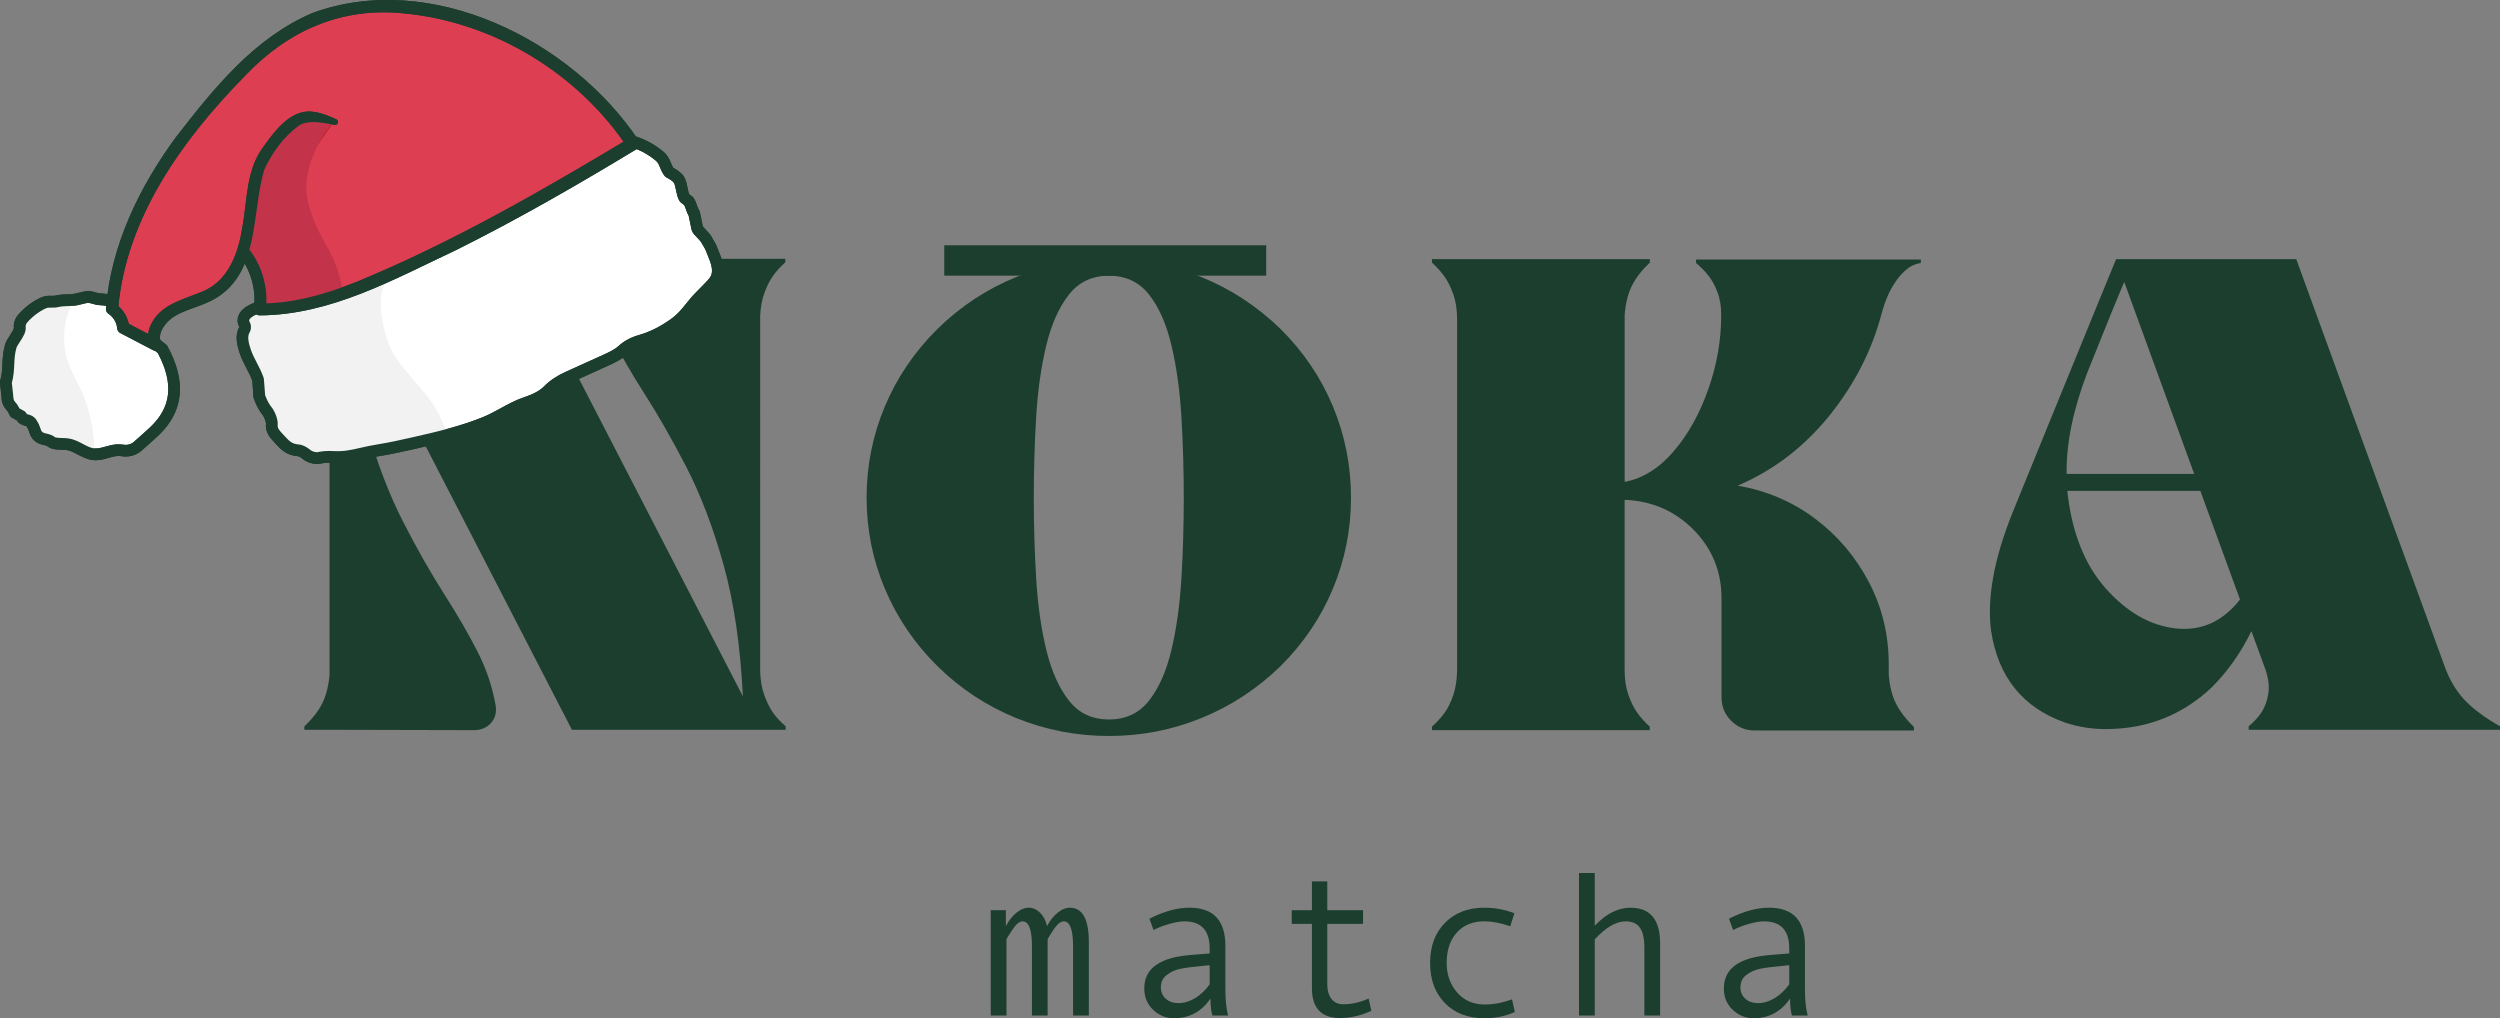 <?xml version="1.0" encoding="utf-8"?>
<!-- Generator: Adobe Illustrator 27.9.0, SVG Export Plug-In . SVG Version: 6.00 Build 0)  -->
<svg version="1.1" xmlns="http://www.w3.org/2000/svg" xmlns:xlink="http://www.w3.org/1999/xlink" x="0px" y="0px"
	 viewBox="0 0 1000 407.3" style="enable-background:new 0 0 1000 407.3;" xml:space="preserve">
<rect x="0" y="0" width="1000" height="407.3" fill="#808080" stroke="none"/>
<style type="text/css">
	.st0{fill:#FFFBF6;}
	.st1{fill:#F9C6A0;}
	.st2{fill:#E6D6CF;}
	.st3{fill:#D29871;}
	.st4{fill:#1C3E2F;}
	.st5{fill:#E2C2B0;}
	.st6{fill:#FDE9DC;}
	.st7{fill:#A9CCA2;}
	.st8{fill:none;}
	.st9{fill:#FFFFFF;}
	.st10{fill:none;stroke:#1C3E2F;stroke-width:5.501;stroke-linecap:round;stroke-linejoin:round;stroke-miterlimit:10;}
	.st11{fill:#C11819;}
	.st12{fill:#F2F2F2;}
	.st13{fill:#DD3E51;}
	.st14{fill:#C3344B;}
	.st15{fill:none;stroke:#1C3E2F;stroke-width:7.397;stroke-linecap:round;stroke-linejoin:round;stroke-miterlimit:10;}
	.st16{fill:#C3334B;}
	.st17{fill:none;stroke:#1C3E2F;stroke-width:2;stroke-linecap:round;stroke-linejoin:round;stroke-miterlimit:10;}
	.st18{fill:none;stroke:#1C3E2F;stroke-width:1.58;stroke-linecap:round;stroke-linejoin:round;stroke-miterlimit:10;}
	.st19{fill:#FFFFFF;stroke:#1C3E2F;stroke-width:2.032;stroke-linecap:round;stroke-linejoin:round;stroke-miterlimit:10;}
	.st20{fill:none;stroke:#1C3E2F;stroke-width:1.925;stroke-linecap:round;stroke-linejoin:round;stroke-miterlimit:10;}
	.st21{fill:none;stroke:#1C3E2F;stroke-width:1.903;stroke-linecap:round;stroke-linejoin:round;stroke-miterlimit:10;}
	.st22{fill:none;stroke:#1C3E2F;stroke-width:1.853;stroke-linecap:round;stroke-linejoin:round;stroke-miterlimit:10;}
	.st23{fill:#FFFFFF;stroke:#1C3E2F;stroke-width:7.89;stroke-linecap:round;stroke-linejoin:round;stroke-miterlimit:10;}
	.st24{fill:none;stroke:#1C3E2F;stroke-width:7.89;stroke-linecap:round;stroke-linejoin:round;stroke-miterlimit:10;}
	.st25{fill:#FFFFFF;stroke:#1C3E2F;stroke-width:1.553;stroke-linecap:round;stroke-linejoin:round;stroke-miterlimit:10;}
	.st26{fill:none;stroke:#1C3E2F;stroke-width:1.553;stroke-linecap:round;stroke-linejoin:round;stroke-miterlimit:10;}
</style>
<g id="Calque_1">
</g>
<g id="GIRL_LINES">
</g>
<g id="Calque_3">
</g>
<g id="Calque_4">
	<g>
		<g>
			<g id="NOKA_00000052100331011716115640000013562696328716717734_">
				<g>
					<path class="st4" d="M304.06,268.19c0.09,3.77,0.64,7.06,1.66,9.86c1.01,2.8,2.16,5.13,3.45,6.96c1.29,1.84,2.99,3.68,5.1,5.52
						v1.38h-10.21h-75.29l-90.05-174.59c1.01,20.32,3.61,37.88,7.79,52.68s9.1,27.72,14.76,38.75
						c5.65,11.03,11.28,20.92,16.89,29.65c4.87,7.63,9.12,14.99,12.76,22.07c3.63,7.08,6.09,14.39,7.37,21.93
						c0.37,2.67-0.25,4.92-1.86,6.76c-1.61,1.84-3.75,2.8-6.42,2.9l-58.2-0.14h-10.06v-1.38c3.12-2.94,5.47-5.93,7.03-8.96
						c1.57-3.03,2.57-6.85,3.03-11.45V127.25c-0.09-3.77-0.64-7.05-1.65-9.86c-1.02-2.8-2.19-5.12-3.52-6.96
						c-1.34-1.84-3.02-3.68-5.03-5.52v-1.38h10.06h0.14h2.76h3.86h68.4l90.33,175.01c-1.01-20.32-3.61-37.92-7.79-52.82
						c-4.18-14.89-9.12-27.86-14.82-38.89c-5.7-11.03-11.35-20.92-16.96-29.65c-4.87-7.63-9.12-14.98-12.75-22.07
						c-3.64-7.08-6.1-14.39-7.38-21.93c-0.37-2.57,0.25-4.83,1.86-6.76c1.61-1.93,3.7-2.9,6.27-2.9h55.72h12.83v1.38
						c-1.93,1.75-3.54,3.52-4.83,5.31c-1.29,1.79-2.44,4.02-3.45,6.69c-1.01,2.67-1.61,5.79-1.79,9.38V268.19z"/>
					<path class="st4" d="M443.59,294.39c-12.96,0-25.33-2.39-37.09-7.17c-11.77-4.78-22.25-11.67-31.45-20.69
						c-9.2-9.1-16.23-19.44-21.1-31.03c-4.87-11.58-7.31-23.72-7.31-36.41c0-12.78,2.44-24.96,7.31-36.55
						c4.87-11.58,11.9-21.93,21.1-31.03c9.2-9.01,19.67-15.91,31.45-20.69c11.77-4.78,24.13-7.17,37.09-7.17
						c12.87,0,25.19,2.39,36.96,7.17c11.77,4.78,22.3,11.68,31.58,20.69c9.2,9.1,16.2,19.44,21.03,31.03
						c4.83,11.58,7.24,23.77,7.24,36.55c0,12.69-2.41,24.82-7.24,36.41c-4.83,11.58-11.84,21.93-21.03,31.03
						c-9.28,9.01-19.82,15.91-31.58,20.69C468.78,292,456.47,294.39,443.59,294.39z M443.59,110.29c-6.71,0-12.05,2.51-16,7.52
						c-3.96,5.01-6.97,11.75-9.04,20.2c-2.06,8.46-3.42,17.97-4.07,28.55c-0.64,10.57-0.96,21.42-0.96,32.55
						c0,11.03,0.32,21.84,0.96,32.41c0.64,10.57,2,20.09,4.07,28.55c2.07,8.46,5.08,15.19,9.04,20.2c3.95,5.01,9.28,7.52,16,7.52
						c6.71,0,12.05-2.5,16-7.52c3.95-5.01,6.94-11.74,8.96-20.2c2.02-8.46,3.36-17.97,4-28.55c0.64-10.57,0.96-21.38,0.96-32.41
						c0-11.12-0.33-21.97-0.96-32.55c-0.64-10.57-1.98-20.09-4-28.55c-2.02-8.46-5.01-15.19-8.96-20.2
						C455.64,112.79,450.31,110.29,443.59,110.29z"/>
					<path class="st4" d="M659.94,292.05h-87.16v-1.38c2.02-1.84,3.7-3.68,5.03-5.52c1.33-1.84,2.48-4.16,3.45-6.96
						c0.96-2.8,1.49-6.09,1.58-9.86V127.8c0-3.86-0.51-7.22-1.51-10.07c-1.02-2.85-2.19-5.22-3.52-7.1
						c-1.34-1.88-3.02-3.75-5.03-5.59v-1.38h87.16v1.38c-3.22,3.03-5.61,6.11-7.17,9.24c-1.56,3.13-2.53,7.03-2.9,11.72v66.75
						c7.26-1.38,13.8-5.45,19.58-12.21c5.8-6.76,10.41-15.03,13.86-24.82c3.45-9.79,5.17-19.65,5.17-29.58
						c0-3.58-0.5-6.69-1.51-9.31c-1.01-2.62-2.19-4.78-3.52-6.48c-1.33-1.7-3.01-3.42-5.03-5.17v-1.38h89.92v1.38
						c-1.47,0.27-2.76,0.71-3.86,1.31c-1.11,0.6-2.35,1.61-3.73,3.03c-1.38,1.43-2.78,3.38-4.2,5.86s-2.69,5.7-3.8,9.65
						c-3.86,14.89-10.85,28.62-20.96,41.17c-10.12,12.55-22.35,21.91-36.69,28.06c11.58,2.02,21.88,6.41,30.89,13.17
						c9.01,6.76,16.18,15.19,21.51,25.31c5.33,10.11,8,21.15,8,33.1v4c0.37,4.69,1.35,8.6,2.96,11.72c1.61,3.13,3.98,6.21,7.1,9.24
						v1.38h-63.85c-3.58,0-6.66-1.29-9.24-3.86c-2.58-2.57-3.86-5.7-3.86-9.38v-39.58c0-10.76-3.73-19.9-11.17-27.44
						c-7.45-7.54-16.65-11.54-27.59-12v68.13c0,3.77,0.51,7.08,1.52,9.93c1.01,2.85,2.18,5.22,3.52,7.1
						c1.33,1.89,3.01,3.75,5.03,5.59V292.05z"/>
					<path class="st4" d="M1000,291.91H899.46v-1.38c2.29-1.93,4.07-3.88,5.31-5.86c1.24-1.98,2.09-4.37,2.55-7.17s0.09-6-1.1-9.59
						l-5.65-15.45c-4.23,8.64-9.52,16.14-15.86,22.48c-11.58,10.94-25.47,16.5-41.65,16.69c-5.88,0.09-11.58-0.78-17.1-2.62
						c-16.83-5.98-26.67-18.16-29.51-36.55c-1.75-13.15,1.15-29.05,8.69-47.72c4.51-11.12,9.86-24.27,16.07-39.44
						c6.2-15.17,11.77-28.78,16.69-40.82c4.91-12.04,7.75-18.94,8.48-20.69h0.14l-0.14-0.14h72.12l59.85,164.25
						c2.11,5.24,4.87,9.54,8.27,12.89c3.4,3.36,7.86,6.6,13.38,9.72V291.91z M834.92,149.04c-5.7,14.89-8.46,28.41-8.27,40.54h51.03
						l-27.99-76.81C847.01,119.02,842.09,131.11,834.92,149.04z M826.92,196.34c1.74,16.46,6.87,29.47,15.37,39.03
						c8.5,9.56,17.86,14.89,28.06,16c10.21,1.1,18.76-2.76,25.65-11.58l-15.86-43.44H826.92z"/>
				</g>
				<g>
					<path class="st4" d="M435.53,406.21h-6.3v-27.65c0-6.68-1.24-10.02-3.72-10.02c-1.27,0-2.66,1.15-4.18,3.45
						c-1.53,2.3-2.28,3.58-2.28,3.82v30.4h-6.27v-27.65c0-6.68-1.25-10.02-3.76-10.02c-1.24,0-2.62,1.15-4.14,3.45
						c-1.53,2.3-2.29,3.58-2.29,3.82v30.4h-6.3v-42.12h6.06v6.35c1.19-2.24,2.6-4.02,4.23-5.36c1.63-1.33,3.25-2,4.87-2
						c1.7,0,3.22,0.67,4.57,2c1.35,1.33,2.28,3.12,2.79,5.36c1.18-2.24,2.6-4.02,4.24-5.36c1.64-1.33,3.26-2,4.85-2
						c5.09,0,7.63,4.55,7.63,13.66V406.21z"/>
					<path class="st4" d="M491.23,406.21h-6.27c-0.51-1.7-0.77-3.96-0.77-6.79c-3.58,5.26-8.46,7.88-14.63,7.88
						c-3.13,0-5.88-1.11-8.27-3.34c-2.38-2.22-3.58-5.09-3.58-8.59c0-2.07,0.42-3.91,1.25-5.5c0.83-1.59,2.06-2.93,3.68-4.02
						c1.61-1.09,3.58-1.95,5.9-2.59c2.32-0.63,5.07-1.07,8.24-1.31l7.08-0.56v-2.02c0-7.22-3.37-10.83-10.11-10.83
						c-1.59,0-3.61,0.34-6.04,1.03c-2.44,0.69-4.54,1.5-6.29,2.45l-1.66-4.53c5.74-2.94,11.08-4.41,16-4.41
						c9.6,0,14.39,5.08,14.39,15.24v18.11C490.18,400.09,490.53,403.35,491.23,406.21z M483.87,393.72v-7.64
						c-5.69,0.51-9.59,0.99-11.7,1.44c-2.12,0.44-3.95,1.27-5.5,2.49c-1.55,1.21-2.32,2.86-2.32,4.93c0,1.89,0.66,3.41,1.98,4.57
						c1.32,1.16,3,1.74,5.05,1.74c2.24,0,4.46-0.67,6.67-2C480.26,397.9,482.2,396.06,483.87,393.72z"/>
					<path class="st4" d="M548.54,404.31c-4.23,1.94-8.39,2.91-12.49,2.91c-7.52,0-11.28-3.98-11.28-11.93v-25.75h-8.08v-5.46h8.08
						v-11.52h6.14v11.52h14.31v5.46h-14.31v24.09c0,2.56,0.57,4.55,1.7,5.96c1.13,1.41,2.67,2.12,4.61,2.12
						c3.45,0,6.86-0.77,10.23-2.3L548.54,404.31z"/>
					<path class="st4" d="M605.93,404.79c-3.67,1.67-7.7,2.51-12.09,2.51c-6.63,0-11.92-2.01-15.87-6.04
						c-3.95-4.03-5.93-9.38-5.93-16.07c0-6.68,1.99-12.04,5.97-16.07c3.97-4.03,9.2-6.04,15.66-6.04c4.23,0,8.26,0.74,12.09,2.22
						l-1.66,5.21c-3.83-1.32-7.27-1.98-10.35-1.98c-4.64,0-8.31,1.49-11.02,4.49c-2.71,2.99-4.06,7.05-4.06,12.17
						c0,4.69,1.4,8.63,4.2,11.82c2.8,3.19,6.46,4.79,10.96,4.79c3.55,0,7.22-0.69,10.99-2.06L605.93,404.79z"/>
					<path class="st4" d="M664.05,406.21h-6.3v-27c0-3.74-0.6-6.46-1.8-8.14c-1.19-1.68-3.07-2.53-5.64-2.53
						c-3.86,0-7.99,2.4-12.41,7.2v30.48h-6.3v-57.03h6.3v21.1c4.53-4.8,9.3-7.2,14.31-7.2c7.89,0,11.84,4.77,11.84,14.31V406.21z"/>
					<path class="st4" d="M723.06,406.21h-6.27c-0.51-1.7-0.77-3.96-0.77-6.79c-3.58,5.26-8.46,7.88-14.63,7.88
						c-3.13,0-5.88-1.11-8.27-3.34c-2.38-2.22-3.58-5.09-3.58-8.59c0-2.07,0.42-3.91,1.25-5.5c0.83-1.59,2.06-2.93,3.68-4.02
						c1.61-1.09,3.58-1.95,5.9-2.59c2.32-0.63,5.07-1.07,8.24-1.31l7.08-0.56v-2.02c0-7.22-3.37-10.83-10.11-10.83
						c-1.59,0-3.61,0.34-6.04,1.03c-2.44,0.69-4.54,1.5-6.29,2.45l-1.66-4.53c5.74-2.94,11.08-4.41,16-4.41
						c9.6,0,14.39,5.08,14.39,15.24v18.11C722,400.09,722.35,403.35,723.06,406.21z M715.7,393.72v-7.64
						c-5.69,0.51-9.59,0.99-11.7,1.44c-2.12,0.44-3.95,1.27-5.5,2.49c-1.55,1.21-2.32,2.86-2.32,4.93c0,1.89,0.66,3.41,1.98,4.57
						c1.32,1.16,3,1.74,5.05,1.74c2.24,0,4.46-0.67,6.67-2C712.09,397.9,714.03,396.06,715.7,393.72z"/>
				</g>
				<rect x="377.7" y="98.11" class="st4" width="128.78" height="12.15"/>
			</g>
		</g>
		<g>
			<polygon class="st11" points="159.48,19.72 116.76,21.61 71.64,61.08 73.05,98.97 99.19,104.46 			"/>
			<g>
				<g>
					<path class="st9" d="M243.16,55.84c7.47-1.12,15.18,2.01,20.69,6.61c2.36,1.97,2.1,4.18,3.93,6.52c0,0,2.73,1.25,3.82,2.9
						c1.09,1.65,1.17,5.56,2.21,7.23c0.23,0.37,1.53,1.08,1.76,1.46c1.04,1.68,1.02,3.03,2.06,4.71c0.27,0.44,1.15,5.92,1.42,6.36
						c0.65,1.04,2.79,2.94,3.43,3.99c2.27,3.77,1.71,2.93,3.33,6.92c1.16,2.86,2.04,6.06,0.72,8.84c-0.8,1.68-2.33,3.02-3.63,4.4
						c-0.7,0.72-1.4,1.43-2.11,2.15c-5.02,4.89-5.85,7.98-11.39,11.91c-3.96,2.8-8.44,5.15-13.3,6.52c-2.67,0.75-5.1,2.03-7.03,3.79
						c-1.82,1.67-4.35,2.88-6.75,3.96c-5.07,2.29-10.14,4.59-15.21,6.88c-2.94,1.33-5.62,3.06-7.77,5.24
						c-2.28,2.31-5.6,3.84-9.03,4.96c-5.29,1.73-10.41,5.4-15.48,7.54c-9.56,4.04-19.95,6.39-30.27,8.72
						c-4.27,0.96-8.54,1.93-12.88,2.6c-8.05,1.25-11.5,3.17-18.76,2.73c-1.7-0.1-3.4-0.01-5.07,0.33l-0.79,0.16
						c-1.68-0.01-3.32-0.55-4.52-1.57c-0.92-0.78-2.23-1.46-3.03-1.52c-3.49-0.3-5.01-1.59-7.21-3.98c-2.1-2.29-3.84-3.76-3.53-6.63
						c0.11-1.03-0.8-3.78-1.93-5.17c-1.21-1.49-2.09-3.22-2.78-5.02l-0.29-0.76l-0.48-6.76c-1.32-3.93-3.79-7.32-5.11-11.25
						c-0.96-2.84-1.8-6.19-0.34-8.67c0.38-0.65,0.38-1.44-0.02-2.1c-0.63-1.06-0.49-2.52,0.26-3.56c1.01-1.41,2.79-2.25,4.5-2.99
						c1.72-0.74,3.52-1.49,4.69-2.8c2.9-4.47,5.8-8.94,8.7-13.41c2.05-3.16,4.43-6.56,8.41-7.71c2.1-0.6,4.37-0.49,6.59-0.37
						c11.64,0.64,23.27,1.29,34.91,1.93c9.58-7.94,18.85-16.27,29.29-23.34c12.68-8.6,26.91-16.82,43.1-17.52
						c1.69-0.07,3.55-0.11,4.79-1.09C244.29,57.98,244.83,56.06,243.16,55.84z"/>
					<path class="st4" d="M127.03,185.61c-0.01,0-0.01,0-0.02,0c-2.29-0.02-4.43-0.78-6.03-2.13c-0.66-0.56-1.48-0.93-1.74-0.98
						c-4.4-0.38-6.38-2.2-8.71-4.73l-0.65-0.69c-1.91-2.04-3.88-4.14-3.49-7.78c-0.01-0.52-0.67-2.51-1.42-3.44
						c-1.25-1.55-2.29-3.4-3.15-5.66l-0.29-0.76c-0.08-0.22-0.13-0.44-0.15-0.67l-0.46-6.45c-0.6-1.69-1.43-3.31-2.32-5.02
						c-0.97-1.88-1.98-3.82-2.7-5.95c-1.15-3.41-2.06-7.34-0.13-10.61c-1.1-1.54-0.95-4.01,0.36-5.84c1.35-1.89,3.45-2.9,5.49-3.78
						c1.53-0.66,2.95-1.27,3.76-2.09l8.59-13.24c1.87-2.88,4.7-7.24,9.73-8.69c2.5-0.72,5.09-0.58,7.37-0.46l33.99,1.88
						c1.9-1.58,3.8-3.18,5.69-4.78c7.31-6.17,14.87-12.55,23.07-18.11c13.1-8.88,27.54-17.2,44.32-17.93
						c1.24-0.05,2.45-0.1,3.15-0.42c-0.3-0.39-0.48-0.89-0.49-1.41c-0.01-1.17,0.85-2.17,2-2.34c7.44-1.11,15.86,1.55,22.54,7.13
						c1.79,1.5,2.48,3.17,3.02,4.51c0.29,0.72,0.55,1.35,0.96,1.97c1.06,0.55,3.11,1.77,4.22,3.46c0.8,1.22,1.15,2.89,1.48,4.52
						c0.18,0.86,0.41,2.01,0.67,2.58c0.1,0.08,0.22,0.16,0.34,0.24c0.59,0.42,1.15,0.81,1.51,1.4c0.67,1.08,0.98,2.02,1.26,2.85
						c0.24,0.7,0.42,1.26,0.8,1.87c0.34,0.55,0.46,1.1,1.02,3.97c0.2,1.02,0.39,2.04,0.52,2.56c0.28,0.36,0.85,0.96,1.27,1.41
						c0.82,0.87,1.59,1.68,2.05,2.44c1.81,3,1.93,3.27,2.68,5.21c0.2,0.51,0.45,1.15,0.81,2.04c1.24,3.05,2.43,7.03,0.67,10.73
						c-0.81,1.69-2.12,3.03-3.27,4.2l-2.92,2.98c-1.96,1.91-3.23,3.51-4.46,5.05c-1.89,2.37-3.67,4.6-7.24,7.13
						c-4.55,3.22-9.27,5.53-14.02,6.86c-2.37,0.67-4.47,1.79-6.07,3.26c-2.06,1.89-4.77,3.2-7.37,4.37l-15.21,6.88
						c-2.85,1.29-5.23,2.89-7.07,4.75c-2.23,2.26-5.49,4.08-9.97,5.55c-2.83,0.93-5.75,2.53-8.57,4.07c-2.19,1.2-4.46,2.44-6.73,3.4
						c-9.79,4.13-20.4,6.53-30.67,8.84c-4.23,0.96-8.61,1.94-13.04,2.63c-2.71,0.42-4.85,0.91-6.91,1.39
						c-3.9,0.9-7.26,1.68-12.35,1.37c-1.56-0.09-3.06,0-4.47,0.28l-0.79,0.16C127.34,185.6,127.19,185.61,127.03,185.61z
						 M106.05,158.08l0.17,0.43c0.69,1.79,1.48,3.22,2.41,4.38c1.45,1.78,2.64,5.14,2.44,6.91c-0.15,1.42,0.46,2.15,2.25,4.06
						l0.68,0.73c1.98,2.16,2.99,3,5.68,3.23c1.47,0.13,3.24,1.13,4.35,2.07c0.7,0.6,1.71,0.96,2.8,1.01l0.53-0.11
						c1.81-0.36,3.72-0.48,5.68-0.37c4.41,0.26,7.31-0.41,11.01-1.26c2.04-0.47,4.36-1,7.24-1.45c4.27-0.67,8.57-1.64,12.72-2.57
						c10.06-2.27,20.47-4.62,29.87-8.59c2.05-0.87,4.11-2,6.3-3.19c3.01-1.65,6.12-3.35,9.36-4.42c3.75-1.23,6.4-2.67,8.09-4.38
						c2.24-2.28,5.09-4.21,8.47-5.74l15.21-6.88c2.25-1.02,4.58-2.13,6.14-3.56c2.14-1.96,4.9-3.45,7.98-4.32
						c4.23-1.19,8.46-3.26,12.58-6.17c3.03-2.14,4.46-3.94,6.28-6.22c1.26-1.58,2.68-3.37,4.82-5.45l2.88-2.94
						c0.98-1,1.91-1.94,2.38-2.93c0.76-1.6,0.52-3.74-0.78-6.94c-0.37-0.91-0.63-1.58-0.83-2.1c-0.65-1.68-0.68-1.74-2.33-4.49
						c-0.19-0.31-0.94-1.1-1.43-1.63c-0.79-0.84-1.53-1.62-1.98-2.34c-0.33-0.54-0.46-1.1-1.02-3.97c-0.21-1.05-0.4-2.11-0.54-2.62
						c-0.57-0.98-0.87-1.85-1.13-2.62c-0.21-0.62-0.38-1.12-0.67-1.65c-0.11-0.08-0.24-0.17-0.37-0.26
						c-0.59-0.42-1.16-0.82-1.53-1.41c-0.72-1.17-1.05-2.76-1.37-4.3c-0.21-1.02-0.5-2.41-0.8-2.87c-0.49-0.74-1.95-1.65-2.84-2.06
						c-0.34-0.16-0.64-0.39-0.87-0.69c-0.98-1.26-1.47-2.44-1.9-3.49c-0.47-1.16-0.79-1.93-1.69-2.68
						c-4.78-3.99-10.54-6.23-15.91-6.28c-0.31,1.15-1.08,2.17-1.94,2.84c-1.79,1.4-4.09,1.5-5.95,1.57
						c-15.8,0.68-29.54,8.64-42.07,17.13c-7.99,5.42-15.46,11.72-22.67,17.81c-2.14,1.81-4.28,3.61-6.43,5.4
						c-0.46,0.38-1.05,0.54-1.63,0.54l-34.91-1.93c-2-0.11-4.07-0.22-5.81,0.28c-3.09,0.89-5.12,3.69-7.09,6.73l-8.7,13.41
						c-0.07,0.1-0.14,0.2-0.22,0.29c-1.48,1.66-3.53,2.54-5.35,3.32c-1.6,0.69-3.05,1.36-3.7,2.27c-0.24,0.34-0.27,0.78-0.15,0.99
						c0.82,1.39,0.83,3.11,0.02,4.49c-0.98,1.66-0.22,4.47,0.54,6.74c0.6,1.79,1.48,3.49,2.42,5.29c0.97,1.88,1.98,3.82,2.7,5.95
						c0.06,0.19,0.1,0.38,0.12,0.58L106.05,158.08z M242.84,58.17h0.03H242.84z"/>
				</g>
				<path class="st12" d="M155.63,110.09c0,0-7.07,7.3-0.45,26.62c3.9,11.4,16.57,18.96,21.82,32.08c2.09,5.23,2.44,5.07,2.44,5.07
					l-40.04,8.65l-12.37,0.75l-10.18-3.62l-7.2-6.47l-2.85-8.79l-3.18-7.26l-3.24-11.51l-3.36-10.12l1.03-9.23l5.82-2.44l23.15-3.13
					L155.63,110.09"/>
				<path class="st4" d="M127.03,185.61c-0.01,0-0.01,0-0.02,0c-2.29-0.02-4.43-0.78-6.03-2.13c-0.66-0.56-1.48-0.93-1.74-0.98
					c-4.4-0.38-6.38-2.2-8.71-4.73l-0.65-0.69c-1.91-2.04-3.88-4.14-3.49-7.78c-0.01-0.52-0.67-2.51-1.42-3.44
					c-1.25-1.55-2.29-3.4-3.15-5.66l-0.29-0.76c-0.08-0.22-0.13-0.44-0.15-0.67l-0.46-6.45c-0.6-1.69-1.43-3.31-2.32-5.02
					c-0.97-1.88-1.98-3.82-2.7-5.95c-1.15-3.41-2.06-7.34-0.13-10.61c-1.1-1.54-0.95-4.01,0.36-5.84c1.35-1.89,3.45-2.9,5.49-3.78
					c1.53-0.66,2.95-1.27,3.76-2.09l8.59-13.24c1.87-2.88,4.7-7.24,9.73-8.69c2.5-0.72,5.09-0.58,7.37-0.46l33.99,1.88
					c1.9-1.58,3.8-3.18,5.69-4.78c7.31-6.17,14.87-12.55,23.07-18.11c13.1-8.88,27.54-17.2,44.32-17.93
					c1.24-0.05,2.45-0.1,3.15-0.42c-0.3-0.39-0.48-0.89-0.49-1.41c-0.01-1.17,0.85-2.17,2-2.34c7.44-1.11,15.86,1.55,22.54,7.13
					c1.79,1.5,2.48,3.17,3.02,4.51c0.29,0.72,0.55,1.35,0.96,1.97c1.06,0.55,3.11,1.77,4.22,3.46c0.8,1.22,1.15,2.89,1.48,4.52
					c0.18,0.86,0.41,2.01,0.67,2.58c0.1,0.08,0.22,0.16,0.34,0.24c0.59,0.42,1.15,0.81,1.51,1.4c0.67,1.08,0.98,2.02,1.26,2.85
					c0.24,0.7,0.42,1.26,0.8,1.87c0.34,0.55,0.46,1.1,1.02,3.97c0.2,1.02,0.39,2.04,0.52,2.56c0.28,0.36,0.85,0.96,1.27,1.41
					c0.82,0.87,1.59,1.68,2.05,2.44c1.81,3,1.93,3.27,2.68,5.21c0.2,0.51,0.45,1.15,0.81,2.04c1.24,3.05,2.43,7.03,0.67,10.73
					c-0.81,1.69-2.12,3.03-3.27,4.2l-2.92,2.98c-1.96,1.91-3.23,3.51-4.46,5.05c-1.89,2.37-3.67,4.6-7.24,7.13
					c-4.55,3.22-9.27,5.53-14.02,6.86c-2.37,0.67-4.47,1.79-6.07,3.26c-2.06,1.89-4.77,3.2-7.37,4.37l-15.21,6.88
					c-2.85,1.29-5.23,2.89-7.07,4.75c-2.23,2.26-5.49,4.08-9.97,5.55c-2.83,0.93-5.75,2.53-8.57,4.07c-2.19,1.2-4.46,2.44-6.73,3.4
					c-9.79,4.13-20.4,6.53-30.67,8.84c-4.23,0.96-8.61,1.94-13.04,2.63c-2.71,0.42-4.85,0.91-6.91,1.39
					c-3.9,0.9-7.26,1.68-12.35,1.37c-1.56-0.09-3.06,0-4.47,0.28l-0.79,0.16C127.34,185.6,127.19,185.61,127.03,185.61z
					 M106.05,158.08l0.17,0.43c0.69,1.79,1.48,3.22,2.41,4.38c1.45,1.78,2.64,5.14,2.44,6.91c-0.15,1.42,0.46,2.15,2.25,4.06
					l0.68,0.73c1.98,2.16,2.99,3,5.68,3.23c1.47,0.13,3.24,1.13,4.35,2.07c0.7,0.6,1.71,0.96,2.8,1.01l0.53-0.11
					c1.81-0.36,3.72-0.48,5.68-0.37c4.41,0.26,7.31-0.41,11.01-1.26c2.04-0.47,4.36-1,7.24-1.45c4.27-0.67,8.57-1.64,12.72-2.57
					c10.06-2.27,20.47-4.62,29.87-8.59c2.05-0.87,4.11-2,6.3-3.19c3.01-1.65,6.12-3.35,9.36-4.42c3.75-1.23,6.4-2.67,8.09-4.38
					c2.24-2.28,5.09-4.21,8.47-5.74l15.21-6.88c2.25-1.02,4.58-2.13,6.14-3.56c2.14-1.96,4.9-3.45,7.98-4.32
					c4.23-1.19,8.46-3.26,12.58-6.17c3.03-2.14,4.46-3.94,6.28-6.22c1.26-1.58,2.68-3.37,4.82-5.45l2.88-2.94
					c0.98-1,1.91-1.94,2.38-2.93c0.76-1.6,0.52-3.74-0.78-6.94c-0.37-0.91-0.63-1.58-0.83-2.1c-0.65-1.68-0.68-1.74-2.33-4.49
					c-0.19-0.31-0.94-1.1-1.43-1.63c-0.79-0.84-1.53-1.62-1.98-2.34c-0.33-0.54-0.46-1.1-1.02-3.97c-0.21-1.05-0.4-2.11-0.54-2.62
					c-0.57-0.98-0.87-1.85-1.13-2.62c-0.21-0.62-0.38-1.12-0.67-1.65c-0.11-0.08-0.24-0.17-0.37-0.26
					c-0.59-0.42-1.16-0.82-1.53-1.41c-0.72-1.17-1.05-2.76-1.37-4.3c-0.21-1.02-0.5-2.41-0.8-2.87c-0.49-0.74-1.95-1.65-2.84-2.06
					c-0.34-0.16-0.64-0.39-0.87-0.69c-0.98-1.26-1.47-2.44-1.9-3.49c-0.47-1.16-0.79-1.93-1.69-2.68
					c-4.78-3.99-10.54-6.23-15.91-6.28c-0.31,1.15-1.08,2.17-1.94,2.84c-1.79,1.4-4.09,1.5-5.95,1.57
					c-15.8,0.68-29.54,8.64-42.07,17.13c-7.99,5.42-15.46,11.72-22.67,17.81c-2.14,1.81-4.28,3.61-6.43,5.4
					c-0.46,0.38-1.05,0.54-1.63,0.54l-34.91-1.93c-2-0.11-4.07-0.22-5.81,0.28c-3.09,0.89-5.12,3.69-7.09,6.73l-8.7,13.41
					c-0.07,0.1-0.14,0.2-0.22,0.29c-1.48,1.66-3.53,2.54-5.35,3.32c-1.6,0.69-3.05,1.36-3.7,2.27c-0.24,0.34-0.27,0.78-0.15,0.99
					c0.82,1.39,0.83,3.11,0.02,4.49c-0.98,1.66-0.22,4.47,0.54,6.74c0.6,1.79,1.48,3.49,2.42,5.29c0.97,1.88,1.98,3.82,2.7,5.95
					c0.06,0.19,0.1,0.38,0.12,0.58L106.05,158.08z M242.84,58.17h0.03H242.84z"/>
				<g>
					<path class="st9" d="M35,118.79c-1.31,0.16-3.46,0.85-4.76,1.06c-2.77,0.44-4.69,0.05-7.42,0.69
						c-2.02,0.47-3.17-0.23-5.14,0.54c-3.05,1.2-6.78,4.14-8.7,6.54c-0.78,0.98-1.19,2.21-1.04,3.44c0.23,1.96-3.02,5.42-3.58,7.35
						c-1.56,5.32-0.43,9.23-1.99,14.54l0.67,6.22l0,0.02c0,1.19,0.5,2.32,1.33,3.21c0.71,0.76,1.25,1.73,1.61,2.63l2.57,1.43
						c0.69,2.04,2.95,1.09,4.01,2.74c1.14,1.77,0.83,1.5,1.72,3.78c0.39,0.99,1.16,1.8,2.16,2.24c0.66,0.29,0.87,0.37,2.26,0.66
						c2.11,0.55,1.48,1.07,3.24,1.44c1.76,0.37,3.6,0.11,5.38,0.42c3.63,0.64,6.55,3.61,10.22,3.97c2.45,0.24,4.83-0.74,7.22-1.3
						c1.33-0.31,2.8-0.45,4.14-0.22c2.26,0.39,4.58-0.2,6.27-1.7l3.75-3.34c1.7-1.51,3.41-3.03,4.91-4.73
						c1.7-1.93,3.13-4.09,4.14-6.43c0.82-1.91,1.36-3.93,1.59-5.98c0.71-6.34-1.49-12.69-4.58-18.33c-5-3.56-8.47-9.07-9.46-15
						c-5.9-2.78-9.55-4.66-15.86-4.96C38.57,119.65,36.16,118.64,35,118.79z"/>
					<path class="st4" d="M38.27,184.09c-0.33,0-0.65-0.01-0.98-0.05c-2.4-0.23-4.45-1.32-6.27-2.28c-1.43-0.76-2.78-1.48-4.14-1.71
						c-0.72-0.13-1.46-0.13-2.2-0.15c-0.99-0.02-2.12-0.05-3.26-0.29c-1.27-0.27-1.85-0.65-2.39-1.06c-0.2-0.15-0.33-0.24-0.95-0.41
						c-1.35-0.28-1.74-0.39-2.62-0.79c-1.55-0.69-2.79-1.98-3.4-3.54c-0.27-0.7-0.44-1.17-0.57-1.54c-0.25-0.73-0.28-0.8-0.94-1.82
						c-0.06-0.03-0.39-0.12-0.62-0.18c-0.85-0.24-2.32-0.65-3.22-2.15l-1.91-1.06c-0.47-0.26-0.84-0.68-1.04-1.19
						c-0.3-0.75-0.7-1.42-1.15-1.9c-1.26-1.36-1.96-3.07-1.96-4.81l-0.66-5.99c-0.03-0.31,0-0.62,0.08-0.91
						c0.7-2.39,0.8-4.49,0.9-6.72c0.11-2.41,0.23-4.89,1.09-7.82c0.33-1.11,1.08-2.27,1.87-3.5c0.55-0.85,1.58-2.44,1.63-3.01
						c-0.22-1.73,0.33-3.57,1.55-5.09c2.01-2.51,5.98-5.81,9.67-7.26c1.54-0.61,2.75-0.57,3.75-0.54c0.62,0.02,1.12,0.03,1.72-0.1
						c1.75-0.41,3.18-0.45,4.56-0.5c1-0.03,1.95-0.06,3.03-0.23c0.54-0.09,1.24-0.27,1.96-0.45c1.04-0.26,2.1-0.52,2.88-0.62l0,0
						c1.13-0.15,2.44,0.22,3.69,0.57c0.53,0.15,1.02,0.31,1.36,0.33c6.43,0.31,10.37,2.17,15.83,4.75l0.91,0.43
						c0.7,0.33,1.19,0.98,1.32,1.74c0.89,5.35,3.98,10.26,8.5,13.47c0.29,0.21,0.53,0.47,0.7,0.79c3.89,7.11,5.53,13.75,4.85,19.73
						c-0.26,2.29-0.85,4.53-1.76,6.65c-1.07,2.48-2.6,4.86-4.54,7.06c-1.59,1.8-3.37,3.39-5.09,4.92l-3.77,3.35
						c-2.19,1.96-5.2,2.78-8.23,2.26c-0.9-0.15-2-0.09-3.21,0.2c-0.58,0.13-1.16,0.3-1.74,0.46
						C41.94,183.6,40.16,184.09,38.27,184.09z M10.79,165.66c0.08,0,0.27,0.05,0.42,0.09c0.87,0.24,2.33,0.65,3.31,2.17
						c0.91,1.41,1.06,1.79,1.42,2.8c0.12,0.33,0.27,0.75,0.51,1.39c0.16,0.42,0.5,0.76,0.93,0.95c0.51,0.22,0.57,0.25,1.79,0.51
						c1.51,0.39,2.16,0.82,2.7,1.22c0.18,0.13,0.2,0.15,0.55,0.22c0.71,0.15,1.52,0.17,2.38,0.19c0.93,0.02,1.9,0.04,2.92,0.22
						c2.08,0.37,3.83,1.29,5.52,2.19c1.56,0.83,3.04,1.61,4.51,1.75c1.38,0.14,2.92-0.29,4.53-0.74c0.64-0.18,1.29-0.36,1.94-0.51
						c1.26-0.29,3.16-0.58,5.06-0.25c1.64,0.28,3.2-0.14,4.31-1.14l3.75-3.34c1.7-1.52,3.3-2.94,4.7-4.53
						c1.62-1.83,2.88-3.78,3.75-5.81c0.73-1.69,1.2-3.48,1.41-5.32c0.55-4.87-0.82-10.41-4.06-16.48
						c-4.94-3.68-8.43-9.06-9.72-14.97c-5.23-2.48-8.44-3.97-13.89-4.23c-0.72-0.03-1.53-0.26-2.39-0.5
						c-0.58-0.16-1.54-0.43-1.89-0.43l0,0c-0.62,0.08-1.46,0.3-2.27,0.5c-0.87,0.22-1.73,0.43-2.38,0.54
						c-1.37,0.22-2.57,0.25-3.62,0.29c-1.25,0.04-2.34,0.07-3.63,0.38c-1.19,0.28-2.16,0.25-2.93,0.23
						c-0.77-0.02-1.24-0.04-1.88,0.22c-2.46,0.97-5.93,3.58-7.73,5.82c-0.41,0.52-0.61,1.13-0.54,1.69
						c0.24,2.02-1.08,4.06-2.36,6.03c-0.52,0.81-1.17,1.81-1.31,2.26c-0.7,2.39-0.8,4.49-0.9,6.72c-0.11,2.28-0.22,4.63-0.96,7.37
						l0.62,5.77c0.01,0.82,0.26,1.39,0.71,1.87c0.78,0.84,1.34,1.77,1.72,2.56l1.88,1.05c0.51,0.28,0.89,0.74,1.08,1.29
						C10.75,165.67,10.76,165.66,10.79,165.66z M35,118.79h0.03H35z"/>
				</g>
				<path class="st12" d="M30.23,119.84c0,0-4.66,5.08-4.57,15.51c0.09,10.43,4.75,15.42,7.71,22.82c2.96,7.4,4.92,17.24,4.15,23.53
					l-10.73-4.72l-8.92-1.29l-6.33-7.35l-7.19-5.96l-1.99-9.44l2.31-15.32l5.54-11.38l8.23-5.41L30.23,119.84z"/>
				<path class="st4" d="M38.27,184.09c-0.33,0-0.65-0.01-0.98-0.05c-2.4-0.23-4.45-1.32-6.27-2.28c-1.43-0.76-2.78-1.48-4.14-1.71
					c-0.72-0.13-1.46-0.13-2.2-0.15c-0.99-0.02-2.12-0.05-3.26-0.29c-1.27-0.27-1.85-0.65-2.39-1.06c-0.2-0.15-0.33-0.24-0.95-0.41
					c-1.35-0.28-1.74-0.39-2.62-0.79c-1.55-0.69-2.79-1.98-3.4-3.54c-0.27-0.7-0.44-1.17-0.57-1.54c-0.25-0.73-0.28-0.8-0.94-1.82
					c-0.06-0.03-0.39-0.12-0.62-0.18c-0.85-0.24-2.32-0.65-3.22-2.15l-1.91-1.06c-0.47-0.26-0.84-0.68-1.04-1.19
					c-0.3-0.75-0.7-1.42-1.15-1.9c-1.26-1.36-1.96-3.07-1.96-4.81l-0.66-5.99c-0.03-0.31,0-0.62,0.08-0.91
					c0.7-2.39,0.8-4.49,0.9-6.72c0.11-2.41,0.23-4.89,1.09-7.82c0.33-1.11,1.08-2.27,1.87-3.5c0.55-0.85,1.58-2.44,1.63-3.01
					c-0.22-1.73,0.33-3.57,1.55-5.09c2.01-2.51,5.98-5.81,9.67-7.26c1.54-0.61,2.75-0.57,3.75-0.54c0.62,0.02,1.12,0.03,1.72-0.1
					c1.75-0.41,3.18-0.45,4.56-0.5c1-0.03,1.95-0.06,3.03-0.23c0.54-0.09,1.24-0.27,1.96-0.45c1.04-0.26,2.1-0.52,2.88-0.62l0,0
					c1.13-0.15,2.44,0.22,3.69,0.57c0.53,0.15,1.02,0.31,1.36,0.33c6.43,0.31,10.37,2.17,15.83,4.75l0.91,0.43
					c0.7,0.33,1.19,0.98,1.32,1.74c0.89,5.35,3.98,10.26,8.5,13.47c0.29,0.21,0.53,0.47,0.7,0.79c3.89,7.11,5.53,13.75,4.85,19.73
					c-0.26,2.29-0.85,4.53-1.76,6.65c-1.07,2.48-2.6,4.86-4.54,7.06c-1.59,1.8-3.37,3.39-5.09,4.92l-3.77,3.35
					c-2.19,1.96-5.2,2.78-8.23,2.26c-0.9-0.15-2-0.09-3.21,0.2c-0.58,0.13-1.16,0.3-1.74,0.46
					C41.94,183.6,40.16,184.09,38.27,184.09z M10.79,165.66c0.08,0,0.27,0.05,0.42,0.09c0.87,0.24,2.33,0.65,3.31,2.17
					c0.91,1.41,1.06,1.79,1.42,2.8c0.12,0.33,0.27,0.75,0.51,1.39c0.16,0.42,0.5,0.76,0.93,0.95c0.51,0.22,0.57,0.25,1.79,0.51
					c1.51,0.39,2.16,0.82,2.7,1.22c0.18,0.13,0.2,0.15,0.55,0.22c0.71,0.15,1.52,0.17,2.38,0.19c0.93,0.02,1.9,0.04,2.92,0.22
					c2.08,0.37,3.83,1.29,5.52,2.19c1.56,0.83,3.04,1.61,4.51,1.75c1.38,0.14,2.92-0.29,4.53-0.74c0.64-0.18,1.29-0.36,1.94-0.51
					c1.26-0.29,3.16-0.58,5.06-0.25c1.64,0.28,3.2-0.14,4.31-1.14l3.75-3.34c1.7-1.52,3.3-2.94,4.7-4.53
					c1.62-1.83,2.88-3.78,3.75-5.81c0.73-1.69,1.2-3.48,1.41-5.32c0.55-4.87-0.82-10.41-4.06-16.48c-4.94-3.68-8.43-9.06-9.72-14.97
					c-5.23-2.48-8.44-3.97-13.89-4.23c-0.72-0.03-1.53-0.26-2.39-0.5c-0.58-0.16-1.54-0.43-1.89-0.43l0,0
					c-0.62,0.08-1.46,0.3-2.27,0.5c-0.87,0.22-1.73,0.43-2.38,0.54c-1.37,0.22-2.57,0.25-3.62,0.29c-1.25,0.04-2.34,0.07-3.63,0.38
					c-1.19,0.28-2.16,0.25-2.93,0.23c-0.77-0.02-1.24-0.04-1.88,0.22c-2.46,0.97-5.93,3.58-7.73,5.82
					c-0.41,0.52-0.61,1.13-0.54,1.69c0.24,2.02-1.08,4.06-2.36,6.03c-0.52,0.81-1.17,1.81-1.31,2.26c-0.7,2.39-0.8,4.49-0.9,6.72
					c-0.11,2.28-0.22,4.63-0.96,7.37l0.62,5.77c0.01,0.82,0.26,1.39,0.71,1.87c0.78,0.84,1.34,1.77,1.72,2.56l1.88,1.05
					c0.51,0.28,0.89,0.74,1.08,1.29C10.75,165.67,10.76,165.66,10.79,165.66z M35,118.79h0.03H35z"/>
				<g>
					<path class="st13" d="M97.65,100.93c5.04,6.46,7.32,14.86,6.23,22.87c18.86,0.2,36.86-7.04,53.96-14.7
						c33.01-14.78,64.86-32.83,95.69-51.52c-17-25.63-44.28-44.67-74.71-52.14c-17.87-4.38-37.33-4.76-54.17,2.43
						C111.03,13.69,100.02,24,90.09,34.74c-23.17,25.04-42.82,55.24-45.37,88.85c2.55,1.71,4.24,4.56,4.48,7.56
						c4.33,2.26,8.67,4.53,13,6.79c-2.18-5.28,2.1-11.13,7.19-13.93c5.08-2.8,11.07-3.85,16-6.91c7.02-4.35,10.94-12.22,12.79-20.1
						s2.49-16.61,3.78-24.6c1.29-7.99,7.7-16.48,13.65-22.12c5.95-5.65,12.32-3.61,18.59-2.67"/>
					<path class="st4" d="M99.5,99.49c5.41,6.88,7.95,15.91,6.79,24.65l-2.39-2.77c13.35,0.1,26.51-3.73,39.09-8.76
						c37.99-15.69,73.83-36.34,109.05-57.48c0,0-0.9,4.04-0.9,4.04c-19.83-29.83-53.67-50.4-89.4-53.8
						c-25.01-2.71-46.69,6.88-63.8,25.01c-24.99,25.47-47.65,56.85-50.71,93.4c0,0-1.11-2.28-1.11-2.28
						c3.15,2.13,5.26,5.6,5.58,9.44l-1.34-2.02l13,6.81l-3.45,3.15c-1.44-3.38-0.66-7.26,0.97-9.96c4.24-8.01,14.9-9.7,21.63-13
						c9.3-4.68,12.95-15.31,14.47-25.21c1.94-10.7,1.43-22.83,8.4-32.01c4.84-6.76,11.48-15.79,20.87-13.84
						c3.02,0.52,5.61,1.68,8.28,2.88c1.21,0.53,0.63,2.43-0.66,2.18c-5.51-0.92-10.51-2.06-14.33,0.33
						c-6.01,4.38-10.89,11-13.87,17.77c-5.21,17.59-1.59,42.13-20.98,52.16c-5.22,2.64-10.65,3.72-14.77,6.24
						c-3.95,2.37-7.12,7.11-5.54,10.61c0.99,1.96-1.43,4.12-3.26,2.98c0,0-13-6.79-13-6.79c-0.74-0.38-1.19-1.12-1.26-1.9
						c-0.17-2.26-1.52-4.52-3.45-5.79c-0.74-0.48-1.11-1.31-1.04-2.13c1.96-25.02,13.24-48.42,27.91-68.39
						c15.14-19.51,31.29-39.82,54.7-49.8c47.38-17.39,103.81,10.94,130.51,51.07c0.74,1.11,0.4,2.62-0.74,3.31
						c-23.57,14.28-47.49,28.05-72.21,40.39c-24.98,11.71-50.2,26.03-78.69,26.17c-1.4,0-2.51-1.28-2.3-2.67
						c1.02-7.39-1.14-15.22-5.75-21.11C93.91,99.93,97.59,97.07,99.5,99.49L99.5,99.49z"/>
				</g>
				<path class="st14" d="M132.96,49.12c0,0-13.83,16.25-9.61,32.31s11.42,18.47,13.87,36.1l-21.24,5.44l-12.11,0.84l-4.28-21.91
					l-1.07-3.47l3.92-22.91l5-14.27l10.53-11.72l7.01-1.91l5.68-0.15L132.96,49.12z"/>
				<path class="st4" d="M99.5,99.49c5.41,6.88,7.95,15.91,6.79,24.65l-2.39-2.77c13.35,0.1,26.51-3.73,39.09-8.76
					c37.99-15.69,73.83-36.34,109.05-57.48c0,0-0.9,4.04-0.9,4.04c-19.83-29.83-53.67-50.4-89.4-53.8
					c-25.01-2.71-46.69,6.88-63.8,25.01c-24.99,25.47-47.65,56.85-50.71,93.4c0,0-1.11-2.28-1.11-2.28c3.15,2.13,5.26,5.6,5.58,9.44
					l-1.34-2.02l13,6.81l-3.45,3.15c-1.44-3.38-0.66-7.26,0.97-9.96c4.24-8.01,14.9-9.7,21.63-13c9.3-4.68,12.95-15.31,14.47-25.21
					c1.94-10.7,1.43-22.83,8.4-32.01c4.84-6.76,11.48-15.79,20.87-13.84c3.02,0.52,5.61,1.68,8.28,2.88
					c1.21,0.53,0.63,2.43-0.66,2.18c-5.51-0.92-10.51-2.06-14.33,0.33c-6.01,4.38-10.89,11-13.87,17.77
					c-5.21,17.59-1.59,42.13-20.98,52.16c-5.22,2.64-10.65,3.72-14.77,6.24c-3.95,2.37-7.12,7.11-5.54,10.61
					c0.99,1.96-1.43,4.12-3.26,2.98c0,0-13-6.79-13-6.79c-0.74-0.38-1.19-1.12-1.26-1.9c-0.17-2.26-1.52-4.52-3.45-5.79
					c-0.74-0.48-1.11-1.31-1.04-2.13c1.96-25.02,13.24-48.42,27.91-68.39c15.14-19.51,31.29-39.82,54.7-49.8
					c47.38-17.39,103.81,10.94,130.51,51.07c0.74,1.11,0.4,2.62-0.74,3.31c-23.57,14.28-47.49,28.05-72.21,40.39
					c-24.98,11.71-50.2,26.03-78.69,26.17c-1.4,0-2.51-1.28-2.3-2.67c1.02-7.39-1.14-15.22-5.75-21.11
					C93.91,99.93,97.59,97.07,99.5,99.49L99.5,99.49z"/>
			</g>
		</g>
	</g>
</g>
<g id="Calque_5">
</g>
</svg>
